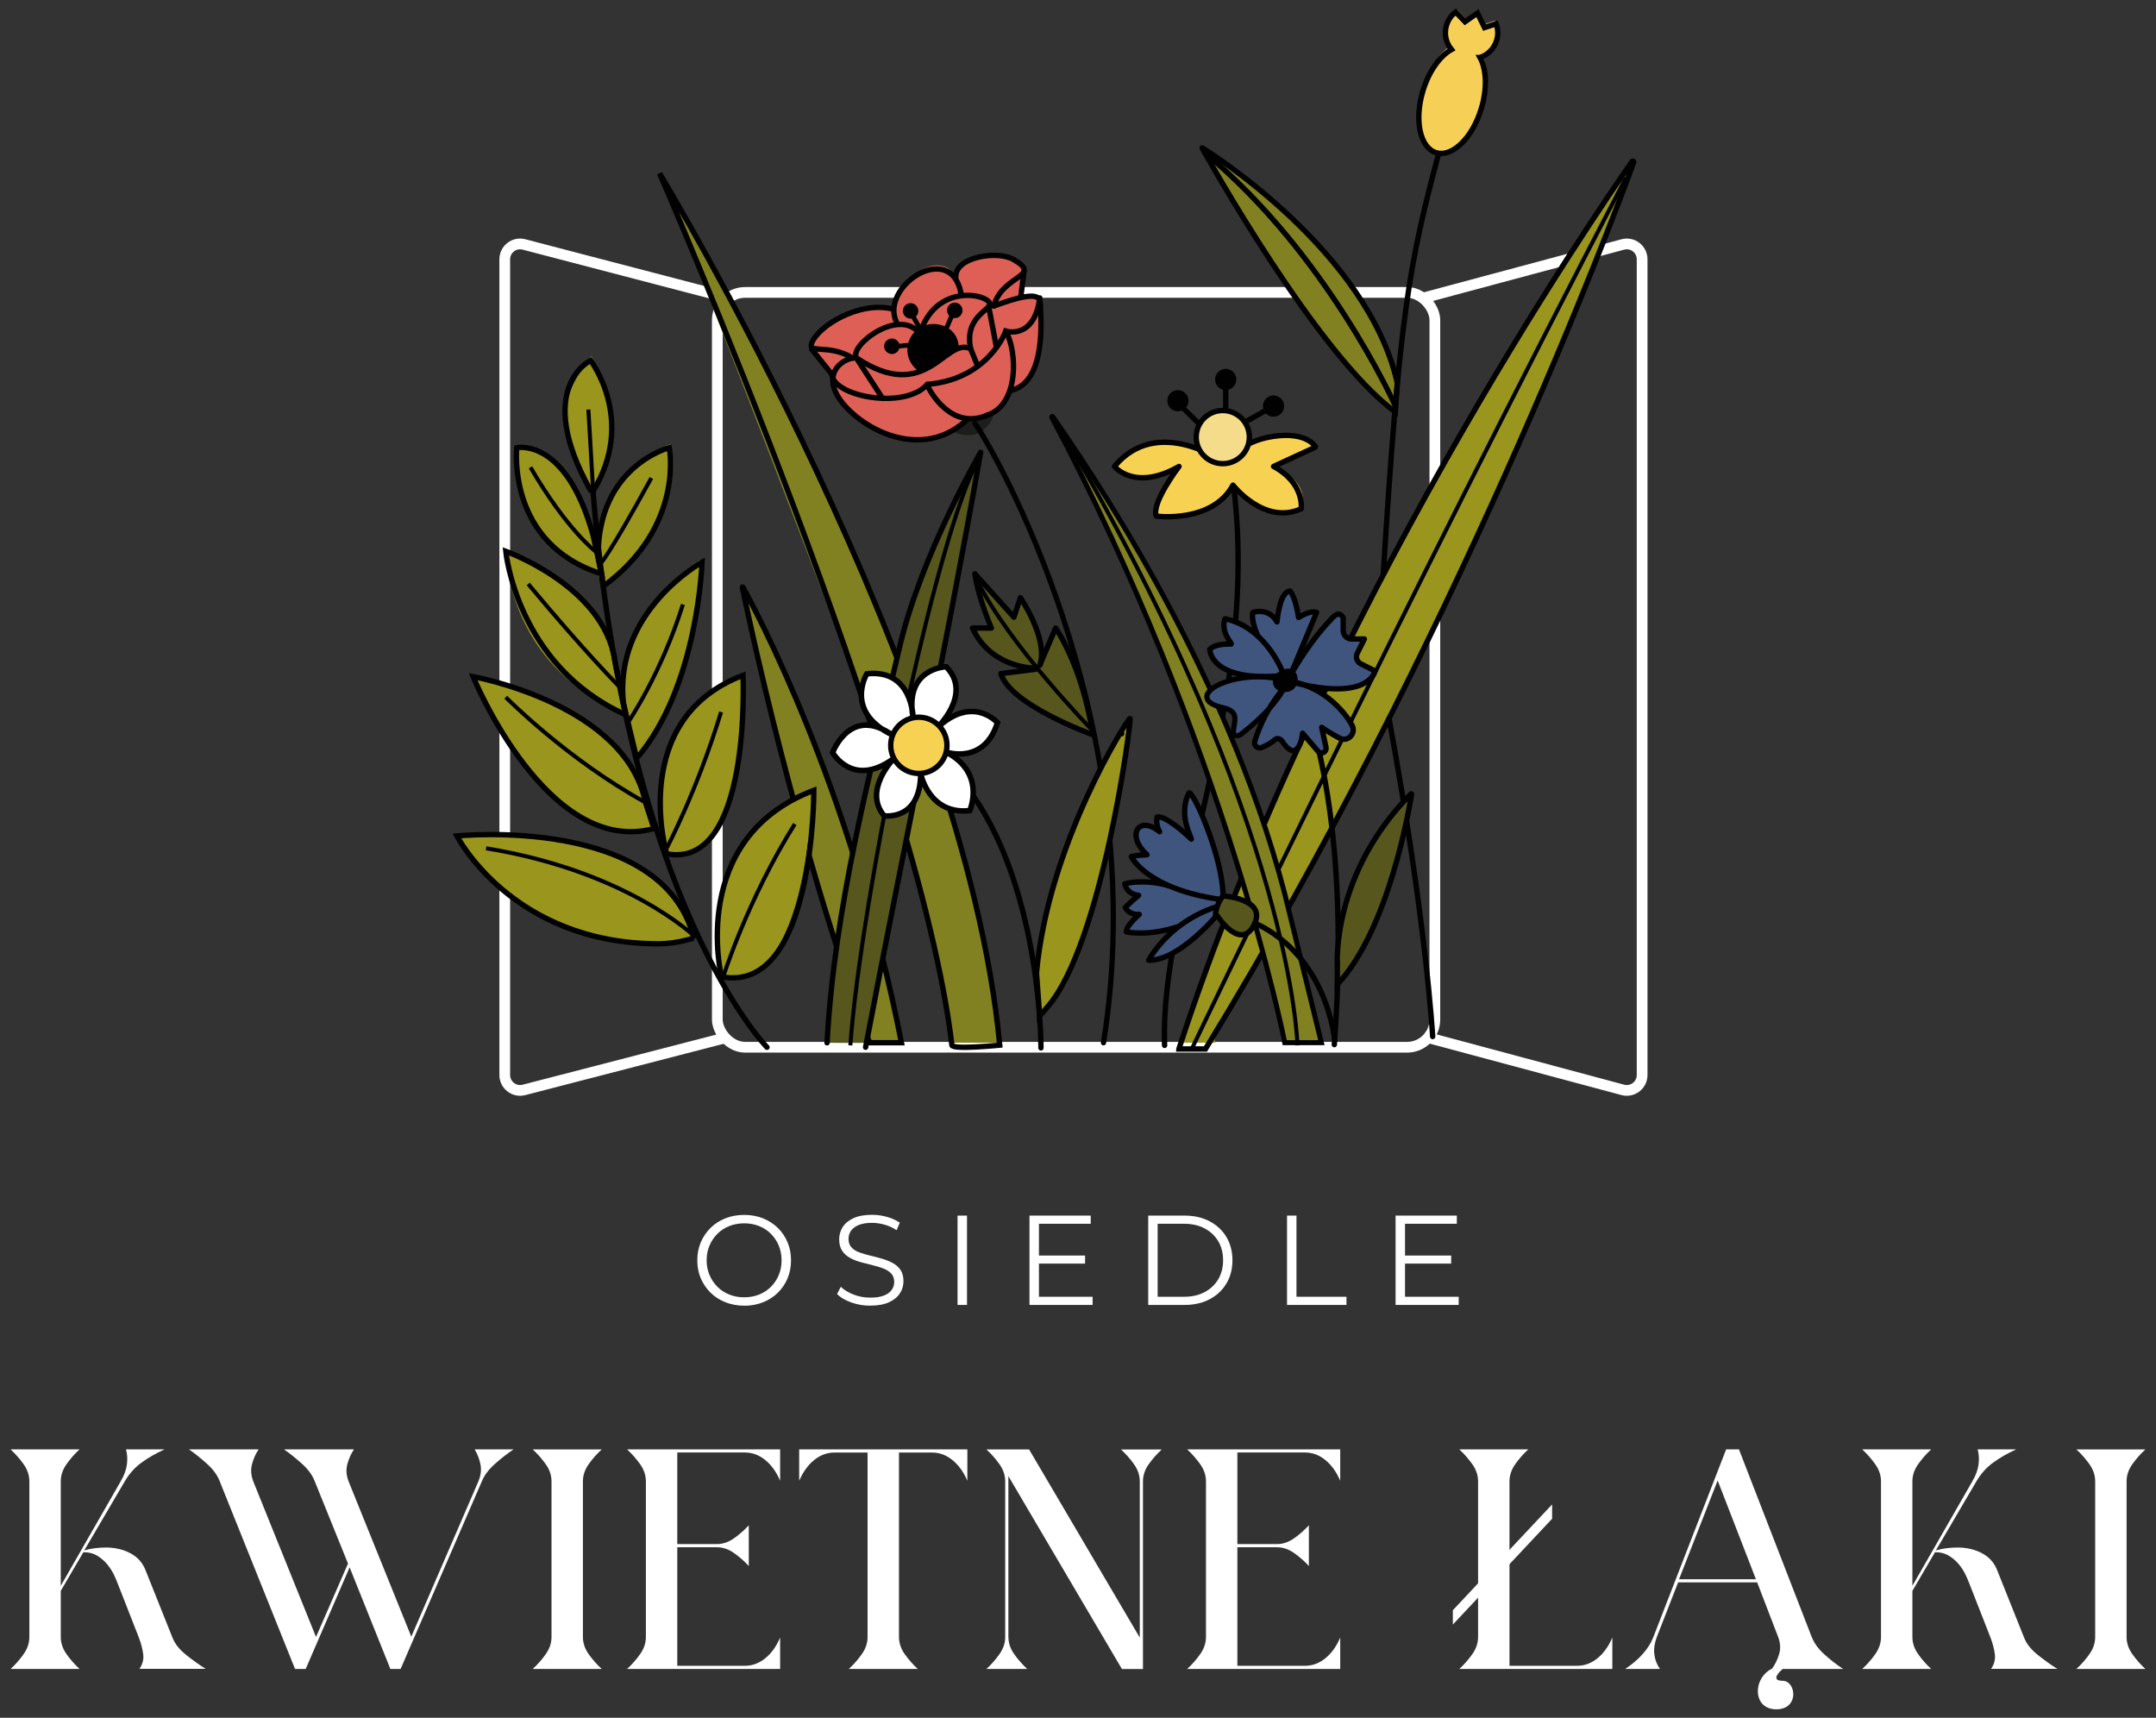 <?xml version="1.0" encoding="UTF-8"?><svg id="Warstwa_1" xmlns="http://www.w3.org/2000/svg" width="401.64" height="319.98" viewBox="0 0 401.64 319.98"><rect x="0" y="0" width="401.64" height="319.98" fill="#333333" stroke="none"/><defs><style>.cls-1{fill:#99951d;}.cls-1,.cls-2,.cls-3,.cls-4,.cls-5,.cls-6,.cls-7,.cls-8,.cls-9,.cls-10,.cls-11,.cls-12,.cls-13{stroke-width:0px;}.cls-2{fill:#56561d;}.cls-14,.cls-15,.cls-16,.cls-17,.cls-18,.cls-6,.cls-19,.cls-20,.cls-21,.cls-22,.cls-23,.cls-24,.cls-25{fill:none;}.cls-14,.cls-15,.cls-16,.cls-17,.cls-18,.cls-20,.cls-21,.cls-22,.cls-23,.cls-24,.cls-25{stroke:#010101;}.cls-14,.cls-15,.cls-16,.cls-18,.cls-19,.cls-20,.cls-21,.cls-22,.cls-24{stroke-miterlimit:10;}.cls-14,.cls-15,.cls-17,.cls-21,.cls-22,.cls-24{stroke-linecap:round;}.cls-14,.cls-18{stroke-width:.75px;}.cls-3{fill:#010101;}.cls-4{fill:#284395;}.cls-5{fill:#3f557d;}.cls-17,.cls-23{stroke-linejoin:round;}.cls-19{stroke:#fff;stroke-width:2px;}.cls-7{fill:#fff;}.cls-20{stroke-width:.93px;}.cls-8{fill:#f6cf57;}.cls-9{fill:#f6d152;}.cls-21{stroke-width:.98px;}.cls-10{fill:#828121;}.cls-22{stroke-width:.96px;}.cls-11{fill:#de5f55;}.cls-24{stroke-width:1.03px;}.cls-12{fill:#f5dc8a;}.cls-25{stroke-miterlimit:10;stroke-width:1px;}.cls-13{fill:#1d1d1b;}</style></defs><path class="cls-8" d="m278.71,4.47l-.22-.61-1.97.66-1.26-2.63-2.21,1.58-1.56-1.66-.47.36c-.84.65-1.44,1.54-1.75,2.57-.41,1.4-.22,2.88.51,4.11-1.89,1.37-3.51,3.92-4.41,6.99-1.58,5.37-.89,11.63,2.17,12.57.34.1.87,0,1.22,0,2.8,0,6.1-4.44,7.51-9.21.92-3.11.93-6.28.05-8.48,1.18-.63,2.09-1.73,2.47-3.04.31-1.06.28-2.18-.1-3.22"/><path class="cls-19" d="m135.61,55.46l-37.98-9.92c-1.82-.49-3.6.88-3.6,2.76v151.96c0,1.88,1.79,3.25,3.6,2.76l37.98-9.83"/><rect class="cls-19" x="133.63" y="54.47" width="133.67" height="140.61" rx="5.17" ry="5.17"/><path class="cls-19" d="m265.32,55.46l36.99-9.92c1.82-.49,3.6.88,3.6,2.76v151.96c0,1.88-1.79,3.25-3.6,2.76l-36.99-9.92"/><path class="cls-1" d="m238.24,147.21s-12.43,28.78-18.24,47.02h6.36l-.13-1.34c44.28-72.33,72.04-147.29,77.82-162.81-8.25,11.73-37.81,54.61-65.8,117.13"/><path class="cls-10" d="m161.99,194.23c-14.11-38.56-22.85-80.69-23.7-84.82,0-.06.07-.09.1-.03,1.94,3.48,20.17,37.08,29.54,84.86h-5.94Z"/><path class="cls-10" d="m185.76,192.79c-1.47-15.67-3.96-28.27-9.9-45.1,2.97,0-9.37-5.75-9.9-5.94-.35,2.1,3.23,14.7,2.97,14.85,4.08,13.86,7.13,27.31,8.35,37.63h8.67l-.18-1.44h-.01Z"/><path class="cls-10" d="m168.93,127.89c-17.82-45.55-41.6-87.98-41.97-88.6l-2.04-2.22c.3.65,21.47,54.99,37.45,97.41,1.13,3.01,3.51-3.64,4.58-.64.99-2.97,1.41-5.91,1.98-5.94"/><path class="cls-9" d="m228.82,86.4s-13.14-9.26-21.2.49c0,0,2.42,4.23,11.64.52,0,0-4.79,6.25-3.87,8.73,0,0,10.6,1.68,14.49-5.52,0,0,6.07,7.65,12.38,4.2,0,0,2.55-4.16-4.46-7.77l7.85-3.62s-2.09-3.09-8.47-2.14-8.36,5.11-8.36,5.11"/><path class="cls-2" d="m201.6,128.88c-.38-1.79-.84-2.13-.99-3.96-1.02-1.99-2.79-5.81-2.85-5.9l-1.26-1.68-1.84,4.61c-.72-4.35-3.42-9.69-3.59-9.94l-.69-1.01-1.27,3.81-7.33-7.71-.3.9c.55,3.7,2.06,7.7,2.76,9.41l-3.09-.4.84,1.04c1.96,4.31,6.25,5.72,9.29,6.64l-4.85.81,2.46,3.44c2.89,3.26,12.09,6.77,14.51,7.88.78-1.4-2.03-6.58-1.82-7.92"/><path class="cls-10" d="m260.02,76.4l-.09.33c-14.81-10.86-35-47.25-35.86-48.8,0,0,31.03,18.58,35.95,44.5v3.96h0Z"/><path class="cls-11" d="m188.18,72.95s.13.47,1.03-.11c4.51-2.92,4.91-6.55,4.34-15.49,0-.12,0-.25,0-.37,0-.35-.02-.76-.14-1.15,0-.06.02-.12.03-.18.05-.38-1.03-1.15-3.23-.63l.33-1.6c.12-.26.37-2,.33-2.3-.09-.83-.37-1.8-2.05-2.77-2.07-1.2-9.8-1.58-10.76,2.97-.52-.4-1.13-1.22-1.6-1.45-3.96-1.98-8.91,2.97-9.9,7.92,0,0-6.9-3.08-14.11,4.18,0,0-2.3,2.37-1.24,3.1.74.79,3.49,4.79,3.51,4.82.48.69.56-.03.49,1.74-.09,2.36,10.75,17.24,24.87,6.35.36.06.72.09,1.09.07.83-.05,4.67.47,7.01-5.08"/><path class="cls-13" d="m179.34,78.62s-1.95,1.72-1.69,1.85c.79.37,3.06,1.11,4.76.12,2.72-1.59,2.72-3.77,2.72-3.77"/><path class="cls-15" d="m161.99,194.23c-14.11-38.56-22.85-80.69-23.7-84.82,0-.06.07-.09.1-.03,1.94,3.48,20.17,37.08,29.54,84.86h-5.94Z"/><path class="cls-15" d="m229.82,90.76c4.95,39.61-13.86,77.23-12.87,103.97"/><path class="cls-7" d="m138.64,243.22c-1.25,0-2.41-.21-3.48-.63-1.07-.42-2-1.01-2.78-1.78s-1.39-1.66-1.83-2.68c-.44-1.02-.65-2.14-.65-3.36s.22-2.34.65-3.36c.44-1.02,1.05-1.92,1.83-2.69s1.71-1.36,2.77-1.78,2.23-.63,3.49-.63,2.41.21,3.47.63,1.98,1.01,2.77,1.77c.78.76,1.39,1.66,1.83,2.69s.65,2.15.65,3.37-.22,2.34-.65,3.37c-.44,1.03-1.05,1.93-1.83,2.69-.78.76-1.71,1.35-2.77,1.77s-2.22.63-3.47.63m0-1.57c1,0,1.92-.17,2.77-.51s1.58-.82,2.21-1.45c.63-.63,1.11-1.36,1.46-2.19s.52-1.75.52-2.74-.18-1.91-.52-2.74c-.35-.83-.84-1.56-1.46-2.19s-1.36-1.11-2.21-1.45-1.77-.51-2.77-.51-1.92.17-2.78.51-1.6.82-2.22,1.45c-.63.63-1.12,1.35-1.47,2.19-.36.83-.53,1.75-.53,2.74s.18,1.89.53,2.73c.36.84.85,1.57,1.47,2.2.63.63,1.37,1.11,2.22,1.45.86.34,1.78.51,2.78.51"/><path class="cls-7" d="m162.12,243.22c-1.24,0-2.42-.2-3.55-.61-1.13-.4-2.01-.92-2.63-1.56l.69-1.35c.59.57,1.37,1.05,2.36,1.44s2.03.58,3.13.58,1.9-.13,2.55-.39c.66-.26,1.14-.61,1.45-1.06.31-.44.46-.93.46-1.47,0-.65-.19-1.17-.56-1.57-.37-.4-.86-.71-1.46-.94s-1.27-.43-2-.61c-.73-.17-1.46-.36-2.19-.56s-1.4-.46-2.01-.8c-.61-.33-1.1-.77-1.47-1.32s-.56-1.26-.56-2.15c0-.82.22-1.58.65-2.27.44-.69,1.11-1.24,2.01-1.66s2.06-.63,3.47-.63c.93,0,1.86.13,2.78.39s1.71.62,2.38,1.08l-.59,1.4c-.71-.47-1.47-.82-2.27-1.04-.8-.22-1.57-.33-2.32-.33-1,0-1.82.13-2.47.4-.65.27-1.13.63-1.44,1.08s-.46.96-.46,1.53c0,.65.19,1.17.56,1.57.37.4.86.71,1.47.93.61.22,1.28.42,2.01.59s1.45.36,2.17.57,1.39.47,2,.8c.61.32,1.1.76,1.47,1.29.37.54.56,1.24.56,2.12,0,.81-.22,1.56-.67,2.25-.44.69-1.12,1.24-2.03,1.66s-2.08.63-3.51.63"/><rect class="cls-7" x="178.38" y="226.44" width="1.76" height="16.64"/><path class="cls-7" d="m193.54,241.56h10v1.52h-11.76v-16.64h11.41v1.52h-9.65v13.59h0Zm-.19-7.68h8.79v1.5h-8.79v-1.5Z"/><path class="cls-7" d="m213.9,243.08v-16.64h6.77c1.77,0,3.33.35,4.67,1.06,1.34.71,2.38,1.68,3.13,2.93.74,1.25,1.12,2.69,1.12,4.33s-.37,3.07-1.12,4.32c-.74,1.25-1.79,2.23-3.13,2.94-1.34.71-2.9,1.06-4.67,1.06h-6.77Zm1.76-1.52h4.92c1.47,0,2.75-.29,3.84-.87,1.08-.58,1.93-1.38,2.53-2.4.6-1.02.9-2.2.9-3.53s-.3-2.53-.9-3.54c-.6-1.01-1.45-1.81-2.53-2.39-1.09-.58-2.37-.87-3.84-.87h-4.92v13.59h0Z"/><polygon class="cls-7" points="239.76 243.08 239.76 226.44 241.52 226.44 241.52 241.56 250.83 241.56 250.83 243.08 239.76 243.08"/><path class="cls-7" d="m261.74,241.56h10v1.52h-11.76v-16.64h11.41v1.52h-9.65v13.59h0Zm-.19-7.68h8.79v1.5h-8.79v-1.5Z"/><path class="cls-7" d="m15.53,289.15l-4.21,7.19v8.59c0,1.13.36,2.2,1.08,3.21.72,1.01,1.53,1.93,2.42,2.75H1.97c.9-.82,1.7-1.73,2.42-2.75.72-1.01,1.08-2.08,1.08-3.21v-28.98c0-1.13-.36-2.2-1.08-3.21-.72-1.01-1.53-1.93-2.42-2.75h12.85c-.9.82-1.7,1.73-2.42,2.75-.72,1.01-1.08,2.08-1.08,3.21v19.45l11.16-19.45c.66-1.13,1.05-2.2,1.17-3.21.12-1.01.06-1.93-.18-2.75h7.19c-1.64.74-3.08,1.57-4.32,2.48-1.25.92-2.28,2.07-3.1,3.48l-7.54,12.85c.66-.19,1.34-.33,2.04-.41.7-.08,1.36-.12,1.99-.12,1.71,0,3.24.36,4.59,1.08,1.34.72,2.29,1.8,2.83,3.24l4.97,12.44c.43,1.13,1.26,2.19,2.48,3.18,1.23.99,2.46,1.88,3.71,2.66h-12.33c.58-.86.82-1.76.7-2.72-.12-.95-.39-2-.82-3.13l-3.8-9.7c-.16-.43-.39-.99-.7-1.69-.31-.7-.72-1.38-1.23-2.04s-1.14-1.24-1.9-1.72c-.76-.49-1.66-.73-2.72-.73"/><path class="cls-7" d="m72.72,310.89l-7.59-18.93-8.18,18.93h-1.99l-14.02-34.94c-.43-1.13-1.2-2.2-2.31-3.21-1.11-1.01-2.25-1.93-3.42-2.75h12.97c-.55.82-.96,1.73-1.23,2.75-.27,1.01-.2,2.08.23,3.21l11.69,28.98,5.96-13.67-6.19-15.31c-.43-1.13-1.2-2.2-2.31-3.21-1.11-1.01-2.25-1.93-3.42-2.75h13.03c-.55.82-.95,1.73-1.23,2.75s-.2,2.08.23,3.21l11.68,28.92,12.5-28.92c.47-1.13.59-2.2.38-3.21-.21-1.01-.58-1.93-1.08-2.75h7.24c-1.21.82-2.38,1.73-3.51,2.75-1.13,1.01-1.93,2.08-2.39,3.21l-15.13,34.94h-1.93.02Z"/><path class="cls-7" d="m108.59,304.93c0,1.13.36,2.2,1.08,3.21.72,1.01,1.53,1.93,2.42,2.75h-12.85c.9-.82,1.7-1.73,2.42-2.75.72-1.01,1.08-2.08,1.08-3.21v-28.98c0-1.13-.36-2.2-1.08-3.21-.72-1.01-1.53-1.93-2.42-2.74h12.85c-.9.82-1.7,1.73-2.42,2.74-.72,1.01-1.08,2.09-1.08,3.21v28.98Z"/><path class="cls-7" d="m145.33,310.89h-28.51c.9-.82,1.7-1.73,2.42-2.75.72-1.01,1.08-2.08,1.08-3.21v-28.98c0-1.13-.36-2.2-1.08-3.21s-1.53-1.93-2.42-2.75h28.51v5.84c-.7-1.64-1.63-2.92-2.77-3.86-1.15-.93-2.41-1.4-3.77-1.4h-12.62v17.06h7.36c1.13,0,2.2-.36,3.21-1.08,1.01-.72,1.93-1.53,2.75-2.42v7.59c-.82-.9-1.73-1.7-2.75-2.42-1.01-.72-2.08-1.08-3.21-1.08h-7.36v22.08h12.62c1.36,0,2.62-.47,3.77-1.4,1.15-.93,2.07-2.22,2.77-3.86v5.84h0Z"/><path class="cls-7" d="m180.21,269.99v5.84c-.7-1.63-1.63-2.92-2.78-3.85s-2.4-1.4-3.77-1.4h-6.19v34.35c0,1.13.36,2.2,1.08,3.21.72,1.01,1.53,1.93,2.42,2.75h-12.85c.9-.82,1.7-1.73,2.42-2.75.72-1.01,1.08-2.08,1.08-3.21v-34.35h-6.19c-1.36,0-2.62.47-3.77,1.4-1.15.93-2.07,2.22-2.78,3.85v-5.84h31.33Z"/><path class="cls-7" d="m187.86,304.93c0,1.13.36,2.2,1.08,3.21.72,1.01,1.53,1.93,2.42,2.75h-7.6c.9-.82,1.7-1.73,2.42-2.75.72-1.01,1.08-2.08,1.08-3.21v-28.98c0-1.13-.36-2.2-1.08-3.21-.72-1.01-1.53-1.93-2.42-2.74h7.95l20.62,35.05v-29.09c0-1.13-.36-2.2-1.08-3.21-.72-1.01-1.53-1.93-2.42-2.74h7.59c-.9.82-1.7,1.73-2.42,2.74-.72,1.01-1.08,2.09-1.08,3.21v34.94h-3.92l-21.15-35.93v29.97h.01Z"/><path class="cls-7" d="m249.67,310.89h-28.51c.9-.82,1.7-1.73,2.42-2.75.72-1.01,1.08-2.08,1.08-3.21v-28.98c0-1.13-.36-2.2-1.08-3.21s-1.53-1.93-2.42-2.75h28.51v5.84c-.7-1.64-1.63-2.92-2.77-3.86-1.15-.93-2.41-1.4-3.77-1.4h-12.62v17.06h7.36c1.13,0,2.2-.36,3.21-1.08,1.01-.72,1.93-1.53,2.75-2.42v7.59c-.82-.9-1.73-1.7-2.75-2.42-1.01-.72-2.08-1.08-3.21-1.08h-7.36v22.08h12.62c1.36,0,2.62-.47,3.77-1.4,1.15-.93,2.07-2.22,2.77-3.86v5.84h0Z"/><path class="cls-7" d="m328.24,312.48c-.88,1.34-1.02,3.07-.36,4.31.57,1.05,1.64,1.62,3.03,1.62,1.02,0,1.86-.31,2.42-.89.47-.5.74-1.18.74-1.93,0-1.21-.71-2.5-2.04-2.5-.64,0-1-.14-1.09-.44-.22-.67,1.25-1.88,1.88-2.36h-.26c-1.85,0-3.4.78-4.32,2.19"/><path class="cls-7" d="m300.36,310.89h-28.51c.9-.82,1.7-1.73,2.42-2.75.72-1.01,1.08-2.08,1.08-3.21v-28.98c0-1.13-.36-2.2-1.08-3.21s-1.53-1.93-2.42-2.75h12.85c-.9.82-1.7,1.73-2.42,2.75s-1.08,2.08-1.08,3.21v34.35h12.62c1.36,0,2.62-.47,3.77-1.4s2.07-2.22,2.77-3.86v5.84h0Z"/><path class="cls-7" d="m337.51,304.93c.43,1.13,1.2,2.2,2.31,3.21,1.11,1.01,2.29,1.93,3.53,2.75h-13.26c.58-.82,1.03-1.73,1.34-2.75.31-1.01.25-2.08-.18-3.21l-3.91-10.17h-14.72l-3.97,10.17c-.43,1.13-.58,2.2-.47,3.21.12,1.01.47,1.93,1.05,2.75h-6.48c1.25-.82,2.33-1.73,3.24-2.75.91-1.01,1.59-2.08,2.02-3.21l13.55-34.94h2.39l13.55,34.94h.01Zm-10.4-10.75l-7.13-18.4-7.19,18.4h14.32Z"/><path class="cls-7" d="m360.47,289.15l-4.21,7.19v8.59c0,1.13.36,2.2,1.08,3.21.72,1.01,1.53,1.93,2.42,2.75h-12.85c.9-.82,1.7-1.73,2.42-2.75.72-1.01,1.08-2.08,1.08-3.21v-28.98c0-1.13-.36-2.2-1.08-3.21-.72-1.01-1.53-1.93-2.42-2.75h12.85c-.9.82-1.7,1.73-2.42,2.75-.72,1.01-1.08,2.08-1.08,3.21v19.45l11.16-19.45c.66-1.13,1.05-2.2,1.17-3.21s.06-1.93-.18-2.75h7.19c-1.64.74-3.08,1.57-4.32,2.48-1.25.92-2.28,2.07-3.1,3.48l-7.54,12.85c.66-.19,1.34-.33,2.04-.41.7-.08,1.36-.12,1.99-.12,1.71,0,3.24.36,4.59,1.08,1.34.72,2.29,1.8,2.83,3.24l4.97,12.44c.43,1.13,1.26,2.19,2.48,3.18,1.23.99,2.46,1.88,3.71,2.66h-12.33c.58-.86.82-1.76.7-2.72-.12-.95-.39-2-.82-3.13l-3.8-9.7c-.16-.43-.39-.99-.7-1.69s-.72-1.38-1.23-2.04-1.14-1.24-1.9-1.72c-.76-.49-1.66-.73-2.72-.73"/><path class="cls-7" d="m396.16,304.93c0,1.13.36,2.2,1.08,3.21.72,1.01,1.53,1.93,2.42,2.75h-12.85c.9-.82,1.7-1.73,2.42-2.75.72-1.01,1.08-2.08,1.08-3.21v-28.98c0-1.13-.36-2.2-1.08-3.21-.72-1.01-1.53-1.93-2.42-2.74h12.85c-.9.82-1.7,1.73-2.42,2.74-.72,1.01-1.08,2.09-1.08,3.21v28.98Z"/><polygon class="cls-7" points="289.14 280.24 270.65 299.95 270.65 302.62 289.14 282.91 289.14 280.24"/><path class="cls-3" d="m221.41,74.65c0,1.09-.89,1.98-1.98,1.98s-1.98-.89-1.98-1.98.89-1.98,1.98-1.98,1.98.89,1.98,1.98"/><path class="cls-3" d="m230.32,70.69c0,1.09-.89,1.98-1.98,1.98s-1.98-.89-1.98-1.98.89-1.98,1.98-1.98,1.98.89,1.98,1.98"/><line class="cls-6" x1="219.43" y1="74.65" x2="224.38" y2="79.6"/><path class="cls-21" d="m181.65,78.89c5.95,8.82,32.94,59.15,23.92,115.35"/><path class="cls-17" d="m192.2,124.42s-7.75-.19-11.03-7.43h3.51s-2.37-5.35-3.07-10.1l7.27,8.08,1.21-3.64s5.25,7.68,3.64,12.53"/><path class="cls-17" d="m203.42,136.8s-15.19-5.45-16.97-11.32l6.47-.81"/><path class="cls-14" d="m182,108.11c6.23,12.35,21.37,27.79,21.37,27.79"/><path class="cls-17" d="m159.5,66.64c-1.98,0-5.53,2.02-3.99,6.04,2.08,5.42,14.99,14.27,24.48,5.64"/><path class="cls-17" d="m166.13,57.52c-6.23-1.42-13.75,3.26-14.92,6.4-.78,2.08,3.23.07,7.63,2.78"/><path class="cls-15" d="m178.06,51.68c-.24-3.84,7.75-5.08,10.75-3.34,5.58,3.23-2.12,2.79-3.67,8.67"/><path class="cls-15" d="m167.04,60.08c-3.31-6.66,9.99-15.43,11.97-5.53"/><path class="cls-15" d="m185.14,57.01c9.41-3.49,8.59-1.24,8.69.41.25,3.9.49,13.72-5.29,15.26"/><path class="cls-15" d="m193.71,55.5c-1.06,7.91-6.35,6.18-6.35,6.18,0,0-3.18,8.97-14.61,9.92"/><path class="cls-15" d="m154.98,69.5c-.32,4.25,13.45,7,17.78,2.1"/><path class="cls-15" d="m173.06,72.37s3.96,7.98,10.89,4.95"/><path class="cls-15" d="m159.5,66.64c13.26,8.87,16.62-4.06,21.33-1.65l1.14,2.82"/><path class="cls-3" d="m178.09,64.51c-.15-2.37-2.16-3.79-4.53-3.64s-4.17,2.2-4.02,4.57c.1,1.52.97,2.8,2.21,3.49"/><path class="cls-15" d="m178.09,64.51c-.15-2.37-2.16-3.79-4.53-3.64s-4.17,2.2-4.02,4.57c.1,1.52.97,2.8,2.21,3.49"/><path class="cls-15" d="m159.5,66.64c-1.15-2.37,7.59-9.01,11.5-4.88"/><path class="cls-15" d="m171.89,60.74c3.15-7.18,10.62-6.15,12.23-4.63,1.6,1.52-4.67,2.22-3.29,8.88"/><path class="cls-15" d="m187.36,61.68c2.16,3.72,2.53,13.66-3.41,15.64"/><line class="cls-15" x1="184.18" y1="57.07" x2="185.63" y2="64.68"/><path class="cls-3" d="m166.02,63.06c.79-.07,1.5.51,1.57,1.31.07.79-.51,1.49-1.31,1.57-.79.07-1.49-.51-1.57-1.3-.07-.79.51-1.5,1.31-1.57"/><line class="cls-6" x1="166" y1="64.61" x2="170.46" y2="64.2"/><rect class="cls-3" x="165.99" y="63.96" width="4.49" height=".88" transform="translate(-5.15 15.54) rotate(-5.21)"/><path class="cls-3" d="m170.89,57.21c.39.69.14,1.57-.55,1.96s-1.57.14-1.96-.55-.14-1.57.55-1.96,1.57-.14,1.96.55"/><line class="cls-6" x1="169.46" y1="57.83" x2="171.66" y2="61.74"/><rect class="cls-3" x="170.13" y="57.55" width=".88" height="4.49" transform="translate(-7.43 91.18) rotate(-29.32)"/><path class="cls-3" d="m179.19,58.39c-.32.73-1.17,1.07-1.9.75s-1.07-1.17-.75-1.9c.32-.73,1.17-1.07,1.9-.75s1.07,1.17.75,1.9"/><line class="cls-6" x1="177.84" y1="57.63" x2="176.06" y2="61.74"/><rect class="cls-3" x="174.7" y="59.23" width="4.49" height=".88" transform="translate(51.84 198.29) rotate(-66.57)"/><path class="cls-3" d="m239.23,75.64c0,1.09-.89,1.98-1.98,1.98s-1.98-.89-1.98-1.98.89-1.98,1.98-1.98,1.98.89,1.98,1.98"/><path class="cls-15" d="m267.94,28.87c-5.45,20.3-7.28,30.45-10.25,77.98"/><path class="cls-15" d="m224.45,28.47c22.77,18.81,35.44,47.04,35.44,47.04"/><path class="cls-15" d="m258.76,133.83c6.93,37.63,8.13,59.25,8.13,59.25"/><path class="cls-15" d="m122.87,32.3s56.93,93.9,63.37,162.39c0,0-8.81.89-8.91,0-6.05-51.32-54.46-162.39-54.46-162.39Z"/><path class="cls-17" d="m193.68,123.93l2.97-6.93s4.95,6.93,6.93,19.8"/><path class="cls-17" d="m220.91,155.12s6.68,5.98,5.94,12.87"/><path class="cls-15" d="m260.29,71.21c-5.65-24.35-34.74-42.69-36.32-43.67-.02-.01-.04,0-.03.03,1,1.8,21.52,38.56,36,49.18l.36-5.53h0Z"/><path class="cls-15" d="m181.25,148.16c12.81,18.45,12.67,47.04,12.67,47.04"/><path class="cls-15" d="m248.57,194.59c3.53-46.73-6.81-67.05-6.81-67.05"/><line class="cls-15" x1="190.76" y1="50.54" x2="190.2" y2="55.01"/><path class="cls-23" d="m228.26,86.24s-12.59-9.1-20.65.65c0,0,3.74,4.74,12.03,0,0,0-5.17,6.76-4.25,9.25,0,0,10.41,1.42,14.3-5.77,0,0,5.85,7.54,12.71,4.4,0,0,.7-4.73-5.15-7.88l7.85-3.62s-1.54-2.93-7.92-1.98-8.91,4.95-8.91,4.95h-.01Z"/><path class="cls-16" d="m219.62,195.39c26.33-80.88,77.7-155.71,84.42-165.31.11-.16.37-.03.3.16-3.85,10.55-33.24,89.14-79.77,165.16h-4.95,0Z"/><line class="cls-21" x1="219.21" y1="74.87" x2="223.46" y2="79.02"/><line class="cls-16" x1="231.89" y1="78.65" x2="237.25" y2="75.64"/><line class="cls-16" x1="228.34" y1="70.69" x2="228.34" y2="76.47"/><path class="cls-18" d="m302.91,33.08c-41.53,79.62-80.89,162.31-80.89,162.31"/><path class="cls-15" d="m275.73,10.71c1.43-.49,2.61-1.64,3.08-3.19.32-1.05.26-2.13-.1-3.09l-2.16.71-1.32-2.7-2.31,1.61-1.74-1.81c-.79.6-1.4,1.44-1.71,2.46-.49,1.63-.09,3.31.92,4.53-2.15,1.2-4.22,4.05-5.32,7.72-1.64,5.44-.54,10.58,2.47,11.49s6.77-2.77,8.41-8.2c1.13-3.74.96-7.34-.23-9.52h.01Z"/><line class="cls-15" x1="159.5" y1="66.64" x2="164.41" y2="74.2"/><line class="cls-15" x1="151.21" y1="65.05" x2="155.13" y2="69.93"/><path class="cls-10" d="m238.85,194.23s-7.6-48.01-41.53-114.9c-.07-.14-.09-.13,0,0,5.97,8.75,29.53,40.51,41.54,86.68l7.3,28.22h-7.31Z"/><path class="cls-2" d="m161.55,194.25c9.64-50.75,19.87-102.85,21.23-109.8.03-.17-.21-.28-.3-.13-18.62,31.34-27.88,93.29-28.41,109.93.46,0,6.63.05,7.48,0"/><path class="cls-1" d="m193.68,188.29l-.59-8.04c2.71-22.08,14.42-42.48,16.94-45.79.21-.28-4.45,42.97-15.83,54.18l-.51-.35h-.01Zm14.39-51.65h0"/><path class="cls-20" d="m239.34,194.23s-10.88-55.29-43.4-116.48c-.07-.13.11-.25.19-.13,5.57,8.16,32.01,45.84,43.21,88.9l6.82,27.71h-6.82Z"/><path class="cls-18" d="m198.38,81.35c42.58,72.28,43.32,113.38,43.32,113.38"/><path class="cls-15" d="m193.68,189.27l-.59-8.01c2.15-24.13,17.09-47.56,17.42-47.43s-5.19,42.21-15.45,53.83l-1.38,1.62h0Zm15.28-52.59h0Z"/><path class="cls-17" d="m154.07,194.25c1.4-25.33,7.81-49.25,13.49-73.61,4.03-17.3,15.12-36.38,15.12-36.38-6.46,36.78-14.53,74.59-21.43,110.82"/><path class="cls-18" d="m182.53,85.15c-8.11,13.63-22.2,82.61-24.12,109.58"/><path class="cls-15" d="m233.78,171.95c13.55,6.26,14.85,21.78,14.85,21.78"/><path class="cls-4" d="m237.23,131.51s-6.2-5.56-6.56-7.57.89,1.04,3.28.65-.45-5.52,1.72-4.46c2.18,1.06,3.33,1.56,4.26-.19.93-1.76-.92,11.58-.92,11.58h-1.79,0Z"/><path class="cls-5" d="m239.3,127.28s-2.95-9.65-10.6-12.4c-.28-.1-.55.17-.48.45.64,2.51-.08,2.27,1.11,4.64,0,0,.44.64-.99,0-1.73-.77-4.33.67-2.97,1.98,2.67,2.58,9.54,7.04,12.5,6.42l1.43-1.09h0Z"/><path class="cls-5" d="m238.04,127.29s-5.71-9.02-4.65-13.22c0,0,2.97-.99,4.66,1.53,0,0,.33-3.19,1.64-5.02.4-.56,1.29-.39,1.45.28.32,1.29.77,3.16.93,3.91,0,0,2.37-1.24,3.57-.78l-5.6,13.27h-2.01v.03Z"/><path class="cls-5" d="m238.65,125.88s-10.97-1.42-14.28,3.33c0,0,.45,1.67,4.13,2.82,2.74.86,1.37,2.48,1.28,4.08-.03.58.56,1,1,.71,1.56-1.03,5.25-3.68,7.82-7.13,3.34-4.48.05-3.81.05-3.81"/><path class="cls-5" d="m240.22,125.91s-2.73,2.55-4.43,7.24l-2.03,5.12c-.06.7.62,1.22,1.28.98.78-.29,1.93-1.16,2.88-1.64,0,0,.87.75,3.29,2.34,0,0,1.26-1.3,1.44-3.36l3.56,3.7c.66.37.18-3.67.03-4.41-.05-.24,3.48,3.29,4.95,1.99,1.56-1.39.78-1.23.75-2.62-.06-2.35-8.22-7.55-6.68-7.29,2.75.46,10.89,1,10.89-2.96,0-.32-3.7-.43-3.41-2.98.12-1.05.98-1.37,1.2-2.5.25-1.24-3.7.04-3.71-1.01,0-2.2.46-2.29,0-3.42-1.48-3.55-10.05,10.59-10.05,10.59"/><path class="cls-3" d="m239.3,124.65c3.06-.89,3.42,4.24.1,4.26-2.82.02-3.21-3.35-.1-4.26"/><path class="cls-5" d="m226.17,167.38c-5.97-2.68-12.72-4.17-16.65-2.85,0,0,.52,1.99,2.58,2.27.41.06-1.03.87-1.03.87,0,0,.25-.26-1.19,1.18,0,0,.86,2.25,2.61,1.29,1.19-.66,0,0,0,0,0,0-2.8,1.57-2.41,3.25,0,0,10.33,1.05,16.42-5.13l-.33-.87h0Z"/><path class="cls-5" d="m227.82,166.92s-5.69-5.91-10.34-11.03c-4.64-5.12-7.92-.75-3.49,3.2,0,0,.76-.49-3.26.49,0,0,.91,2.85,4.4,3.99,5.63,1.83,11.37,4.69,11.37,4.69l1.32-1.33h0Z"/><path class="cls-5" d="m226.18,160.95s-2.47-4.14-6.91-7.27c0,0-1.91-2.03-3.44-1.66,0,0-.54,1.87,1.2,3.75,1.74,1.89,9.47,12.48,9.47,12.48l-.32-7.3h0Z"/><path class="cls-5" d="m227.63,166.38s.28-7.61-6.1-18.68c-.22-.38-1.71,3.74.09,7.75l4.89,12.81,1.13-1.88h0Z"/><path class="cls-5" d="m227.13,169.97s-7.03,8.54-12.66,8.42c0,0,2.81-5.96,7.54-7.92,4.73-1.96.24-2.63.24-2.63,0,0,6.47-2.02,5.57-.92-1.76,2.16-.69,3.05-.69,3.05"/><path class="cls-2" d="m226.85,167.99l1.27-1.29s8.02.51,5.9,5.13c-2.53,5.51-7.77-.78-7.77-.78l.44-.54s-.15-1.54.16-2.52"/><path class="cls-7" d="m167.38,137.77c-8.63-7.21-12.17,2.43-12.17,2.43,0,0,3.71,6.69,11.38,1.1,0,0-6.34,5.8-2.32,10.5,0,0,7.29,1.14,7.32-7.68,0,0,1.51,7.71,9.12,6.86,0,0,3.13-6.98-4.41-10.88,0,0,7.09,2.47,9.57-5.45,0,0-4.64-5.34-11.34,1.09,0,0,6.85-6.39,1.8-11.48,0,0-7.77.22-6.15,9.38,0,0-.14-9.02-8.59-8.06,0,0-4.56,7.44,5.63,11.75l.18.45h-.02Z"/><path class="cls-1" d="m125.03,175.74c-28.74,0-39.47-19.2-39.57-19.42l.29-.65s37.87-3.22,43.1,18.71c0,0-1.62,1.43-3.81,1.35"/><path class="cls-1" d="m117.67,154.93c-16.65,0-28.19-25.71-28.71-27.02l-.83-1.87,2.01.43c1.19.21,27.49,5.99,31.28,24.75v1.02l1.02,1.95c-1.57.42-3.28.73-4.77.73"/><path class="cls-1" d="m116.01,132.58l-.98-.16c-20.62-9.28-20.72-29.19-20.74-29.41l.53-.09h1.05c.77.27,17.3,7.53,19.43,21.73l.72,7.93h-.01Z"/><path class="cls-1" d="m118.25,138.34l-2.5-6.68c-2.08-17.68,14.53-27.25,14.7-27.34l.17,1.05c-.03.97-.16,22.11-11.78,35.61l-.59-2.63h0Z"/><path class="cls-1" d="m112.42,109.2l-1.43-2.86v-.15c-1-17.91,13.02-23.13,13.17-23.18l.79-.28.18.82c.03.14,2.86,14.26-12,25.15l-.7.51h-.01Z"/><path class="cls-1" d="m112.33,106.08l-1.35.26c-14.29-3.56-15.13-19.53-15.13-22.59l.85-.4.3.31c.41-.09,7.92-2.43,13.16,16.45l2.16,5.97h0Z"/><path class="cls-1" d="m124.72,159c-.56,0-1.33-1.12-1.25-.62l-1.02-4.18,1.02,1.12c-.06-.21-4.07-19.94,11.43-28.33.9-.49,3.53-1.2,3.53-1.2.04.88,1.28,19.18-5.59,29.72-1.04,1.6-5.05,4.52-8.12,3.5"/><path class="cls-1" d="m137.3,181.95c-.73,0-1.49-.07-2.27-.22l-.52-.1-.12-.51c-.07-.27-4.58-24.21,15.87-33.41l1.04-.29c0,1.05-.61,23.19-8.5,32.02-1.67,1.87-3.09,2.52-5.51,2.52"/><path class="cls-1" d="m110.17,90.9c-.14,0,.14.25,0,0-4.44-7.93-6.05-11.58-4.44-16.64,1.37-4.3,4.3-7.84,4.44-7.9,0,0,8.18,13.29,0,24.54"/><path class="cls-2" d="m249.12,179.92s-1.47-16.38,13.38-31.24c0,0-2.68,23.76-12.87,34.66l-.51-3.42h0Z"/><path class="cls-12" d="m232.81,81.48c0,2.73-2.22,4.95-4.95,4.95s-4.95-2.22-4.95-4.95,2.22-4.95,4.95-4.95,4.95,2.22,4.95,4.95"/><path class="cls-17" d="m226.43,168.97c-8.91,2.97-12.45,9.91-12.45,9.91,5.63.11,12.71-8.38,12.71-8.38,0,0,4.52,7.04,7.05,1.52,2.12-4.63-5.9-5.13-5.9-5.13,0-6.93-5.33-19.21-6.31-19.21,0,0-1.96,2.97.09,7.75l.31.87c-.85-.82-4.84-4.47-6.37-4.1,0,0-.36,1.25.46,2.73-3.95-3.19-6.31.7-2.34,4.29-.36.07-1.5,0-2.93.34,0,0,2.74,6.01,16.61,7.99m-9.33-2.44c-2.08-.78-5.88-1.17-8.49-.47,0,0,.23,1.86,2.58,2.15,0,0-1.06.81-2.5,2.25,0,0,.62,1.41,2.61,1.29.05,0,0,0,0,0,0,0-2.46,2.11-2.41,3.25,0,0,3.97.95,9.84-1.03"/><path class="cls-17" d="m227.82,166.92c-.7.7-1.39,2.56-1.39,3.55"/><path class="cls-15" d="m239.23,125.91s-2.97-8.91-11-10.65c-.02,0-.04,0-.05.03-.83,2.7,1.55,4.68,1.15,4.68-.99,0-2.97,0-3.96.99,0,0,0,5.94,12.87,4.95"/><path class="cls-17" d="m240.31,125.96l4.96-11.88c-1.2-.47-3.36.95-3.36.95-.59-3.92-1.58-4.92-1.58-4.92-1.98,0-2.44,5.74-2.44,5.74-1.52-2.77-4.49-1.78-4.49-1.78-.4,1.59.93,4.41.93,4.41"/><path class="cls-17" d="m240.31,126.95c14.85,3.97,15.84-1.97,15.84-1.97l-2.65-1.33c-.72-.36-1.02-1.25-.65-1.97l1.32-2.65h-2.38c-.87,0-1.58-.71-1.57-1.58v-2.39c-.54-.95-1.24-.81-1.98,0-.92,1.02-3.96,3.96-7.93,10.89"/><path class="cls-17" d="m240.31,126.95c-4.96,4.95-6.57,11.2-6.57,11.2-.17.76.58,1.39,1.3,1.1.8-.33,1.73-.81,2.42-1.43.47-.42,1.09-.21,1.43.31,2.39,3.68,3.58.51,3.76-1.55l3.07,3.58c.66.37,1.45-.21,1.3-.95-.21-.99-.49-2.3-.8-3.72,1.24.85,2.4,1.52,3.37,2.02,1.46.75,3.02-.78,2.34-2.28-.68-1.5-4.7-7.29-11.63-8.29"/><path class="cls-22" d="m239.77,126.95c-5.43-1.99-13-.26-14.6,1.97,0,0-1.78,1.95,2.75,2.94,3.07.67,1.95,2.61,1.86,4.25-.08,1.32,1.01.96,1.35.7,1.88-1.45,7.12-5.7,8.64-9.86"/><path class="cls-24" d="m167.31,137.76c-8.65-7.23-12.2,2.43-12.2,2.43,0,0,3.72,6.71,11.4,1.1,0,0-5.83,5.96-1.8,10.68,0,0,6.78,1,6.8-7.85,0,0,1.51,7.73,9.14,6.88,0,0,3.14-7-4.42-10.91,0,0,7.1,2.47,9.59-5.47,0,0-4.65-5.35-11.37,1.09,0,0,6.87-6.41,1.8-11.51,0,0-7.79.22-6.16,9.4,0,0-.14-9.05-8.61-8.08,0,0-4.57,7.46,5.65,11.78l.18.45h0Z"/><path class="cls-15" d="m129.25,174.75c-5.67-22.96-44.13-19.03-44.13-19.03,0,0,10.22,20.02,37.45,20.09,1.89,0,3.78-.27,5.6-.77l1.08-.3h0Z"/><path class="cls-15" d="m120.24,149.48c-3.68-18.36-32.11-23.44-32.11-23.44,0,0,13.78,33.69,33.7,28.31,0,0-1.59-4.87-1.59-4.87Z"/><path class="cls-15" d="m110.47,91.52c6.34,77.07,32.41,103.56,32.41,103.56"/><path class="cls-15" d="m116.56,133.15c-20.31-9.14-22.34-30.46-22.34-30.46,0,0,18.24,6.5,20.31,20.31l2.03,10.15Z"/><path class="cls-15" d="m116.17,131.19c-2.03-17.26,14.61-26.47,14.61-26.47,0,0-.7,23.2-12.18,36.55l-2.42-10.08h-.01Z"/><path class="cls-15" d="m111.43,103.58c-.05-16.78,13.25-20.19,13.25-20.19,0,0,2.96,14.64-12.27,25.81l-.99-5.62h0Z"/><path class="cls-15" d="m110.47,99.64c-5.08-18.28-14.21-16.24-14.21-16.24,0,0-1.96,17.91,15.81,23.5l-1.6-7.25h0Z"/><path class="cls-15" d="m124.18,159.04s-7.27-25.07,14.24-33.25c0,0,1.64,36.31-14.24,33.25Z"/><path class="cls-15" d="m134.4,181.95s-6.31-25.78,17.21-34.74c0,0,.16,38.07-17.21,34.74Z"/><path class="cls-18" d="m94.22,129.88s11.42,11.57,26.02,19.6"/><path class="cls-18" d="m134.33,132.64c-4.57,14.95-10.15,25.38-10.15,25.38"/><path class="cls-18" d="m148.06,153.5c-8.86,14.14-13.37,28.58-13.37,28.58"/><path class="cls-18" d="m90.55,158.02c26.26,4.25,38.83,16.4,38.83,16.4"/><path class="cls-18" d="m121.34,89.04c-8.33,15.18-9.49,15.95-9.49,15.95"/><path class="cls-18" d="m98.82,87.05c6.75,11.59,12.08,15.64,12.08,15.64"/><path class="cls-18" d="m127.22,112.59c-4.06,12.95-10.17,21.89-10.17,21.89"/><path class="cls-18" d="m98.4,108.78c10.55,12.69,17.16,19.33,17.16,19.33"/><path class="cls-15" d="m110.02,91.36c-10.72-19.14,0-24.21,0-24.21,0,0,8.57,11.17.45,24.37"/><line class="cls-18" x1="109.61" y1="76.29" x2="110.47" y2="91.01"/><path class="cls-15" d="m249.13,179.42s-.98-16.72,13.71-31.53c.05-.05.13,0,.12.05-.38,2.38-4.18,25.13-13.83,35.44v-3.96h0Z"/><circle class="cls-16" cx="227.79" cy="81.42" r="4.95"/><path class="cls-9" d="m176.83,138.85c0,2.89-2.35,5.24-5.24,5.24s-5.24-2.35-5.24-5.24,2.35-5.24,5.24-5.24,5.24,2.35,5.24,5.24"/><circle class="cls-25" cx="171.17" cy="138.84" r="5.24"/></svg>